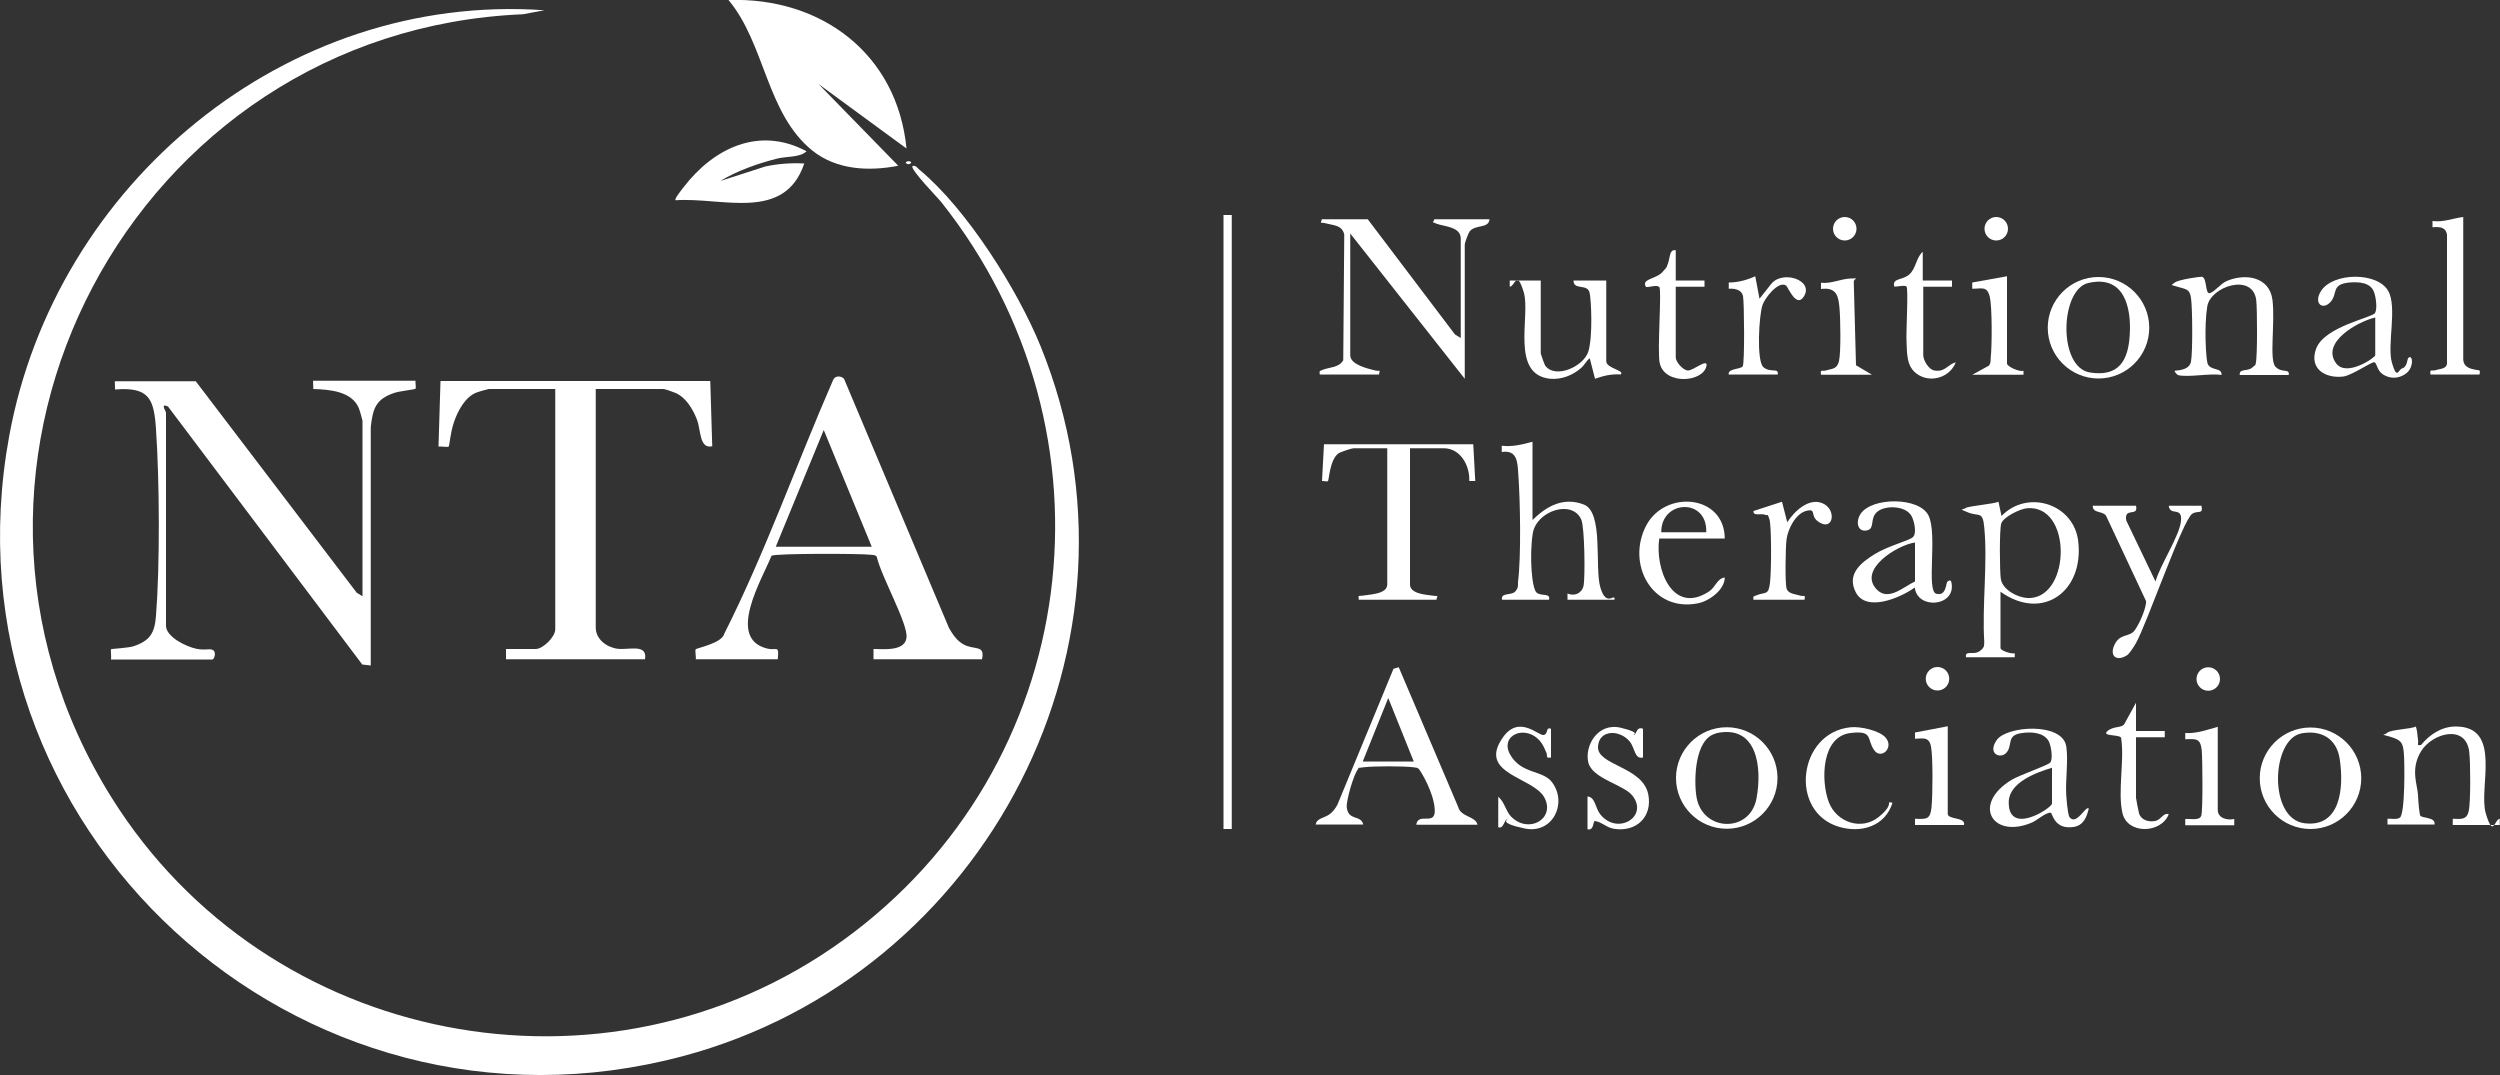<svg xmlns="http://www.w3.org/2000/svg" id="Layer_1" viewBox="0 0 1000 430"><rect x="0" y="0" width="1000" height="430" fill="#333333" stroke="none"/><defs><style>      .st0 {        fill: #fff;      }    </style></defs><path class="st0" d="M217.8,4.1l-8.6,1.6C53.5,12.2-39.2,185.3,44.8,319.3c62.1,99.1,197.1,125.6,292.3,56.9,95.9-69.2,112.9-202.9,39.3-295.5-1.3-1.6-12.6-13.2-11.4-14.3,1.5-.4,1.9.9,2.9,1.6,18.8,15.6,39.1,47.8,48.3,70.4,48.1,118.4-21.6,251.7-143.2,284.1C119.2,463.4-25.1,331.1,3.7,174.3,22.2,73.5,114.3-3.2,217.8,4.1Z"></path><path class="st0" d="M145,238.3v-70c0-.3-1.2-4.5-1.5-5.1-2.8-6.7-11.7-7.4-18.2-7.6.1-.6-.2-3.3,0-3.3h40.9c-.1.8.3,2.9,0,3.2s-6.8,1-8.6,1.7c-7.4,2.5-8.5,6.4-9.3,13.7v95.3c-.1,0-3.4-.4-3.4-.4l-77.7-103.2c-3.3-1.5-.8,1.8-.8,2.5v85.2c0,4.5,8.2,8.4,12.1,9.2s5.5-.3,6.8.6.4,3.7-.4,3.7h-40.5c.2-.9-.2-3.9,0-4.1s6.8-.5,9-1.2c6.7-2.2,8.5-5.5,9-12.2,1.6-20.4,1.4-54,0-74.6-.8-12.3-2.8-17-16.4-15.9.1-.6-.2-3.3,0-3.3h32.3l64.4,84.6,2.3,1.4Z"></path><path class="st0" d="M278.3,263.7c.2-1-.4-3.5,0-4s10.5-2.4,11.4-6.2c16.5-32.7,28.8-67.7,43.5-101.4.7-1.9,3.1-1.9,4.4-.6l42,99.7c1.5,2.6,3.1,5,5.7,6.5,4.4,2.5,8.8,0,7.5,6h-43.4v-4.1c4.1,0,12.5,1,13.2-4.5s-10-24.2-11.9-32.4c-.6-.8-1.5-.7-2.4-.8-4-.5-38-.6-39.7.4-3.7,9.3-18.2,33-1.8,37.1,3.9,1,4.9-1.7,4.3,4.3h-32.7ZM348.7,218.7l-19.2-46.7-19.2,46.7h38.5Z"></path><path class="st0" d="M284.1,152.3l.8,26.2c-5.2,1.2-4.5-6.4-6.1-10.6s-4.5-9.1-8.8-10.8-4.8-1.5-5.1-1.5h-26.6v95.4c0,4.7,4.3,7.9,8.7,8.5s12.1-2.2,11,4.2h-55.6v-4.1h11.9c2.9,0,7.8-4.9,7.8-7.8v-96.2h-26.6c-.3,0-4.5,1.2-5.1,1.5-4.4,1.8-7.3,7.3-8.8,11.7s-1.8,9.4-2.1,9.8-3.1-.1-4.1,0l.8-26.2h108Z"></path><path class="st0" d="M584.3,135.1v-39.7c0-4.8-6.9-4.8-9.6-5.9s-1.2-.2-1-1.8h22.1c-.3,3.8-5.5,2-7.9,4.8-.6.8-2,4.6-2,5.4v53.6l-45.8-58.1v48.7c0,3.8,7,5.3,9.6,6s2.3-.7,1.9,1.7h-23.7c-.2-1.7,0-1.3,1-1.8,2.8-1.2,6.6-.8,8.4-3.9l.4-50.3c-.9-3.8-4.2-3.6-7.1-4.4s-2.3.6-1.9-1.7h18.4l34.9,46.1,2.3,1.4Z"></path><path class="st0" d="M526.3,330c.1-2.8,3.6-2.7,5.8-4.5,1.2-1,2.2-2.3,2.9-3.7l22.4-54.3,2.1-.6,23.7,55.7c1.1,4.4,7,3.7,7.8,7.3h-24.5c.8-5.3,7.8.8,7.4-6.1s-5.5-15.1-6.2-16-1.4-.7-2.4-.9c-4.1-.5-15.6-.5-19.7,0s-1.6,0-2.4.8c-1.6,1.7-4.8,12.6-4.5,15.2.6,5.6,5.7,2.9,6.6,6.9h-18.8ZM565.5,304.6l-10.2-25.4-10.2,25.4h20.5Z"></path><path class="st0" d="M322.5,60.6c-2.5,2.4-7.8,1.9-11.5,2.8-7.6,1.9-16.2,4.9-22.9,9l18-5.8c5.1-1.1,10.3-1.5,15.6-1.2-7.9,23.5-32.9,13.4-51.5,14.7-.6-.5,2.7-4.5,3.3-5.3,12-15.6,30.2-24.4,49.1-14.3Z"></path><path class="st0" d="M589.3,177.7l.8,14.7h-2.4c.3-6.1-3.5-13.1-10.2-13.1h-13.5v54.5c0,3.9,6.9,4.1,9.4,4.5s1.4-.5,1.2,1.6h-31.1c-.2-2.1-.1-1.4,1.2-1.6,2.6-.5,10.2-.5,10.2-4.5v-54.5h-13.5c-.7,0-5.3,1.5-6.1,2.1-3.4,2.6-3.7,10.6-4.1,11s-1.8-.1-2.4,0l.8-14.7h59.7Z"></path><path class="st0" d="M786.4,262.9c-.5-3,3-.7,5.4-2.4s1.7-2.6,1.9-3.8c-.9-14.8,1.4-31.3,0-45.8-.6-6.6-2.1-4.2-6.4-5.9s-2-1-1-1.8,11.2-1.6,13.1-2.5l1.2,5.7c10.4-10.8,29-4.9,30.7,10.2,2.3,19.9-14.2,32.1-31.1,20.1v22.5c0,1.1,4.5,2.5,5.7,2.1v1.6h-19.6ZM810.8,203.3c-2.7.2-9.5,3.5-10.3,6.1s-.6,19.2-.2,22c.6,4.7,7.4,8.1,11.9,7.8,16.2-1.1,16.5-37.5-1.4-35.9Z"></path><rect class="st0" x="489.4" y="86" width="3.3" height="245.6"></rect><path class="st0" d="M613,176.9v31.1c5.7-5.6,12.4-9.3,20.5-6.2s4.2,25.3,6.7,33.4,5.9,1.5,5.6,4.7h-18.8v-2.5c2.7,1.2,5.7,0,6.4-3s.5-23.5-.9-26.6c-3.7-8.2-18-3.4-19.4,5.6s-.4,22.2,1.6,23.7,5.6,0,4.9,2.8h-18.8c-.6-3,3.8-1.6,5.3-3.3s1-2.8,1.1-3.8c1.3-10.1.9-32.7.1-43.4-.3-4.8-.5-9.5-6.6-8.6v-2.5c4.3.5,8.2-.5,12.3-1.6Z"></path><path class="st0" d="M871.1,149.9c-.3,0-1.5-1.4-1.2-1.6,2.5-.2,6-.7,6.5-3.7.7-3.6.6-21.5,0-25.4-.5-3.9-2.4-3.5-5.4-4.5s-2.7-.3-1.2-1.6,10.4-2.5,11-2.4c2.2.6,1.1,7.4,3.3,6.5s4.1-3.7,6.6-4.8c7.5-3.2,17.2-1.7,18.3,7.7s-1.4,23.9,1.2,26.6,5.7.5,5.3,3.3h-19.6c-.3-2.7,2.9-1.3,4.9-2.9s1.2-1,1.5-1.8c.7-2.4.6-21.9.2-25.2-1.3-11.1-18.3-5.6-19.6,2.5s-.5,20.7.1,22.7c1,3.2,5.9,1.5,5.6,4.7-4.8-.8-13.3,1.1-17.6,0Z"></path><path class="st0" d="M955,330v-2.5c1.5-.1,3.7.4,4.9-.4,2.2-1.4,2-22.5,1.6-26.3s-1.1-4.8-5.4-6.1-2.7-.3-1.2-1.6,9.8-1.5,11.4-2.5c.7,1.7.6,3.5.9,5.3s-.8,2.4,1.2,2.1c3.5-4.2,8.2-7.4,13.9-7.4,18.8,0,9,24.5,12,34.7s3.5,2.4,5.6,2.2v2.5h-18.8v-2.5c3.1.1,5.6.6,6.4-3.1.8-3.7.7-19.5.2-23.6-1.3-11.3-14.7-7.6-19.2-.4s-1.5,13.5-1.3,17.6.5,6.5.8,8,6.4.6,5.8,3.8h-18.8Z"></path><path class="st0" d="M616.3,112.2v29.1c0,.3,1.5,4.7,1.9,5.1,4.1,5.2,15.2.2,17.1-5.7s1.2-21.2.5-23.8c-1-3.5-6.4-.7-6.4-4.7h13.1v32.3c0,2.9,7.8,3.7,5.7,5.3-3.5-.3-6.8.5-10.2,1.7l-2.1-8.2c-1.5,1.1-2,2.7-3.7,4.1-3.3,2.8-7.7,4.5-12.2,4.1-16-1.7-7.7-25.3-10.5-34.6s-3.5-2.4-5.6-2.2v-2.5h12.3Z"></path><path class="st0" d="M779.1,232.6c1.2-1.1,1.5.1,1.6,1.2,1,8.9-13.8,10-14.8,1.2-5.5,4-19.4,10.1-23.6,1.9-3.7-7.2,2-11.8,7.5-15.2s13.5-5.3,15.3-6.8.5-6.8-.5-8.5c-2.3-4.2-10.5-4.4-13.7-1.7s-.7,6.9-4.3,7.5-4.4-3.5-2.4-6.6c4.4-6.8,23.5-6.9,27.2.6s-1,30.2,3.1,31.3,3.8-4.3,4.5-4.9ZM766,217c-6.8.9-23.2,10.8-15.2,18.9,4.7,4.7,10.7-1.3,15.2-3.3v-15.6Z"></path><path class="st0" d="M963.2,143.3c1.9-2.1,2.6,3.6-.8,6.1s-6.9,1.9-9.3.3-2.3-4.6-3.4-4.8-8.9,5.2-12.3,5.7c-7.3.9-13.8-3.1-11-11,3.2-9,22.5-12.5,23.6-14.4s.2-6.8-.3-8.1c-1.3-4.2-6.2-4.4-9.9-4.1-7.6.7-4.5,4.5-7.7,7.9-3.1,3.3-6.8.4-3.7-4.5,4.8-7.5,22.6-7.7,26.9,0,3.7,6.6-.6,21.8,1.5,28.8s2.4,2.6,4.2,2.1,2-3.7,2.2-4ZM950.1,127c-6.7,1.5-22,9.9-15.6,18.4,4.2,5.5,15.6-2.4,15.6-3.3v-15.1Z"></path><path class="st0" d="M944.5,311.3c0,11.2-9.1,20.3-20.3,20.3s-20.3-9.1-20.3-20.3,9.1-20.3,20.3-20.3,20.3,9.1,20.3,20.3ZM920.4,293.4c-11.9,2.5-13.1,34.1,1.4,35.9s15.8-14.3,14.1-25.6c-1.2-8.3-7.4-11.9-15.6-10.3Z"></path><path class="st0" d="M711,311.2c0,11.2-9.1,20.3-20.3,20.3s-20.3-9.1-20.3-20.3,9.1-20.3,20.3-20.3,20.3,9.1,20.3,20.3ZM686.4,293.4c-8.6,2-8.9,18.8-7.8,25.4,2.3,13.9,21.4,14.6,24,.6,2.3-12.3.4-29.8-16.2-26.1Z"></path><path class="st0" d="M859.7,131.1c0,11.2-9.1,20.3-20.3,20.3s-20.3-9.1-20.3-20.3,9.1-20.3,20.3-20.3,20.3,9.1,20.3,20.3ZM835.3,113.2c-11.3,2.6-12.2,33.8.7,35.8,11.5,1.8,15.3-4.7,15.9-15.1.7-11.3-2.4-24-16.6-20.7Z"></path><path class="st0" d="M835.5,323.5c-.9,3.5-2.1,6.7-6.2,7.3-7.7,1.1-8.3-5.6-9-5.7-1.8-.3-5.6,3.1-7.5,3.9-15.8,6.8-24.3-7.3-8.1-17.1,3.2-1.9,14-5.6,15.3-6.8s.5-6.7-.5-8.6c-2-3.6-7-3.8-10.6-3.3-6.4.8-3.8,4.5-6.1,7.6s-8.1.9-4.1-4.8,26.2-7.2,27.8,2.5c.9,5.7-.4,13.6,0,19.6s1,8.2,1.2,8.6c2.7,4,6.6-4.6,7.8-3.3ZM820.8,307.1c-6.3,1.9-17,5.8-17.3,13.5-.4,14.1,17.3,2.6,17.3.8v-14.3Z"></path><path class="st0" d="M689.9,215.4h-26.2c-1.8,12,5.2,30.8,19.9,21.2,2.7-1.8,3.2-5.2,6.3-5.6,0,4.9-6.2,9.4-10.6,10.3-18.5,3.8-29-15.9-20.7-31.3,7.7-14.2,31.3-12.1,31.3,5.5ZM682.5,212.9c.5-13.9-18.1-13-18,0h18Z"></path><path class="st0" d="M854.4,202.3c1.1,4.7-4.9.3-3.9,5.9l11.7,24.4c1.8-6.5,9.6-18.2,10.2-24.2s-4.4-1.8-4.9-6.1h13.1c.7,3.7-1.3,1.7-3.7,3.2-3.8,2.4-18.2,44.2-22.6,51.9-.7,1.2-2.5,4.1-3.5,4.7-4,2.6-7.2.5-5-4.2s6-2.9,8.1-5.8,4.8-9.5,4.5-11.7l-15.7-33.5c-1-2.9-5.7-1.2-5.6-4.6h17.2Z"></path><path class="st0" d="M985.3,86.8v56.9c0,4.5,6.2,4.1,6.5,4.5s0,1.6,0,1.6h-19.6c-.4-2.4.6-1.3,1.9-1.7,2.1-.7,5-.4,4.7-3.5v-50.8c-.6-3.1-3.1-3.1-5.8-2.9v-2.5c4.3.6,8.1-1.1,12.3-1.6Z"></path><path class="st0" d="M635.1,318.6c3,.3,3,4.5,4.9,7,6.8,8.8,19.6,1.1,13-7.3-3.5-4.5-16.2-6.8-17.7-13.4s3.8-16,13-13.8,4.1,2.9,5.2,2.9,1-3.6,3.7-2.5v11.5c-3.5.8-3.1-3.8-5.4-6.5-4.1-4.8-12.2-4.6-12.6,2.1-.5,7.6,17.8,7.9,20.1,19.1,1.8,9-4.8,15.3-13.8,13.8-3-.5-4.7-2.7-7.6-3.1-.7.1-.3,4-2.9,3.3v-13.1Z"></path><path class="st0" d="M670.3,99.9v12.3h11.5v2.5h-11.5v28.3c0,1.7,2.7,4.9,4.7,5.2s8.2-5.1,7.6-1.9c-1.2,6.6-16.6,7.9-18.7-1-1.1-4.7.9-29.5-.2-30.5s-4.1.2-5.3,0c-2-3.3,3.8-3.1,6.4-5.8s1.8-2.4,2.3-3.4c.9-1.9.5-6,3.1-5.5Z"></path><path class="st0" d="M691.5,149.9c-.6-2.6,4.8-2.1,5.6-3.4s.6-25.7.1-28.1-3.1-3.1-5.7-2.9v-2.5c3.7,0,7.3-1,10.6-2.5l1.7,9,4.5-5.7c4.5-6.1,17.7-1.7,13.1,5-3,4.4-6.2-4.1-7-4.6-3.1-2-8.5,5.1-9.4,7.8-1.4,4-2.5,22.5.4,24.9s6.1,0,5.7,2.9h-19.6Z"></path><path class="st0" d="M701.4,240c-.2-1.7-.1-1.3,1-1.8,3.7-1.6,5,.2,5.6-5.1s.6-22.6-.2-25.3-.8-1.5-1.5-1.8c-1.8-.9-5.1.7-4.9-1.6l11.4-3.7,2.1,8.2c2.8-4.4,8.6-9.9,14.1-7.6s4.5,10.5-.6,8-1.3-6-5.7-5-7.6,7.3-8.1,11.6c-.4,3.1-.6,17.1,0,19.4s3.5,2.3,5.3,2.9,2.3-.7,1.9,1.7h-20.5Z"></path><path class="st0" d="M754.3,295.1c3.4,4.1-1.9,8.8-4.6,5-3.2-4.5-.2-8-9.5-6.9-11.7,1.4-11.9,19.1-8.7,27.6,3.1,8.2,13.2,11.6,20.1,5.9s2-6.2,5.4-5.6c-2.9,9.4-12.5,12.3-21.5,9.6-20.1-6.1-16.2-37.8,4.8-39.8,3.8-.4,11.6,1.3,14,4.2Z"></path><path class="st0" d="M599.1,318.6c2.7,1.9,3.1,5.8,5.4,8.1,7,7,17.7.8,13.3-7.6s-27.1-9.4-16.6-24.2c6.5-9.2,14.3-.4,16.3-.9s.6-3.3,2.9-2.5v11.5c-2.4.4-1.3-.7-1.8-1.8s-1.1-2.8-2.2-4.3c-5.9-7.6-16.8-2.9-12.3,5s13.1,6,16.8,11.1c6.2,8.5,0,20.7-11,18.4s-6.5-3.7-6.9-3.7c-1.4,0-1.4,4-3.7,3.2v-12.3Z"></path><path class="st0" d="M769.3,112.2h11.5v2.5h-11.5v27.4c0,2,2.2,5.8,4.5,6.1,4.3.7,5.1-2.3,8.5-3.3-2.1,5.7-9.3,8.3-14.7,5.2s-4.7-9.1-5-13.8c-.2-3.3.8-21,0-21.7s-3.9.2-4.9,0c-.9-3.5,3.4-2.4,6.1-4.9s2.6-6.6,5.3-9v11.5Z"></path><path class="st0" d="M854.4,292.4h11.5v2.5s-11.5,0-11.5,0v24.2c0,.3,1,5.6,1.2,6.2.8,2.7,3.8,3.6,6.4,3.1s3.3-3.5,5.5-2.7c-3.1,7.8-16.5,8.1-18.5-.4-2-8.4.8-21-.5-29.8.4-2-8.1-.7-5.6-3s6.2-1.1,7-3.2l4.5-8.2v11.5Z"></path><path class="st0" d="M779.1,290.7v34.8c0,2.5,7.3,1.2,6.5,4.5h-19.6v-2.5c4.6.2,6.1.3,6.6-4.5s.6-20.4-.2-24.4-3.2-3.2-6.4-3.1v-2.5s13.1-2.5,13.1-2.5Z"></path><path class="st0" d="M802.8,110.6v34.8c0,1.2,5,3.5,6.6,2.9v1.6h-20.5l6.6-3.6c.9-1,.7-2.1.8-3.3.5-4.7.6-20.1-.4-24.3-1.1-4.4-3.1-3.2-7-3.2v-2.5s13.9-2.5,13.9-2.5Z"></path><path class="st0" d="M887.1,290.7v33.2c0,3.4,3.7,4.3,6.6,3.7v2.5h-19.6v-2.5c1.9-.2,5.7.8,6.4-1.3s.5-22.8.2-26.1c-.5-4.8-2-4.7-6.6-4.5v-2.5c4.5.3,8.8-1.3,13.1-2.5Z"></path><path class="st0" d="M728.4,149.9c-.4-2.4.6-1.3,1.9-1.7,2.5-.8,4.5-.4,5.3-3.8s.6-16.7.2-21.1-.9-8.6-7.4-7.7v-2.5c4,.5,8-1.6,11.9-1.7s1.4-.2,1.2,1.2l.9,33.5,6.4,3.8h-20.5Z"></path><circle class="st0" cx="775" cy="271.5" r="4.7"></circle><circle class="st0" cx="798.5" cy="91.5" r="4.7"></circle><circle class="st0" cx="883.3" cy="271.6" r="4.7"></circle><circle class="st0" cx="737.9" cy="91.5" r="4.7"></circle><path class="st0" d="M364.3,64.7c.6.3-.5,1.4-1.6.8s.5-1.4,1.6-.8Z"></path><path class="st0" d="M327.4,33.6l31.9,32.7c-11.8,2.3-24.7,1.7-34.4-6.1-18.4-14.9-18.8-42.6-33.5-60.2,37.1-1.2,67.5,21.5,71.2,59.4l-35.2-25.8Z"></path></svg>